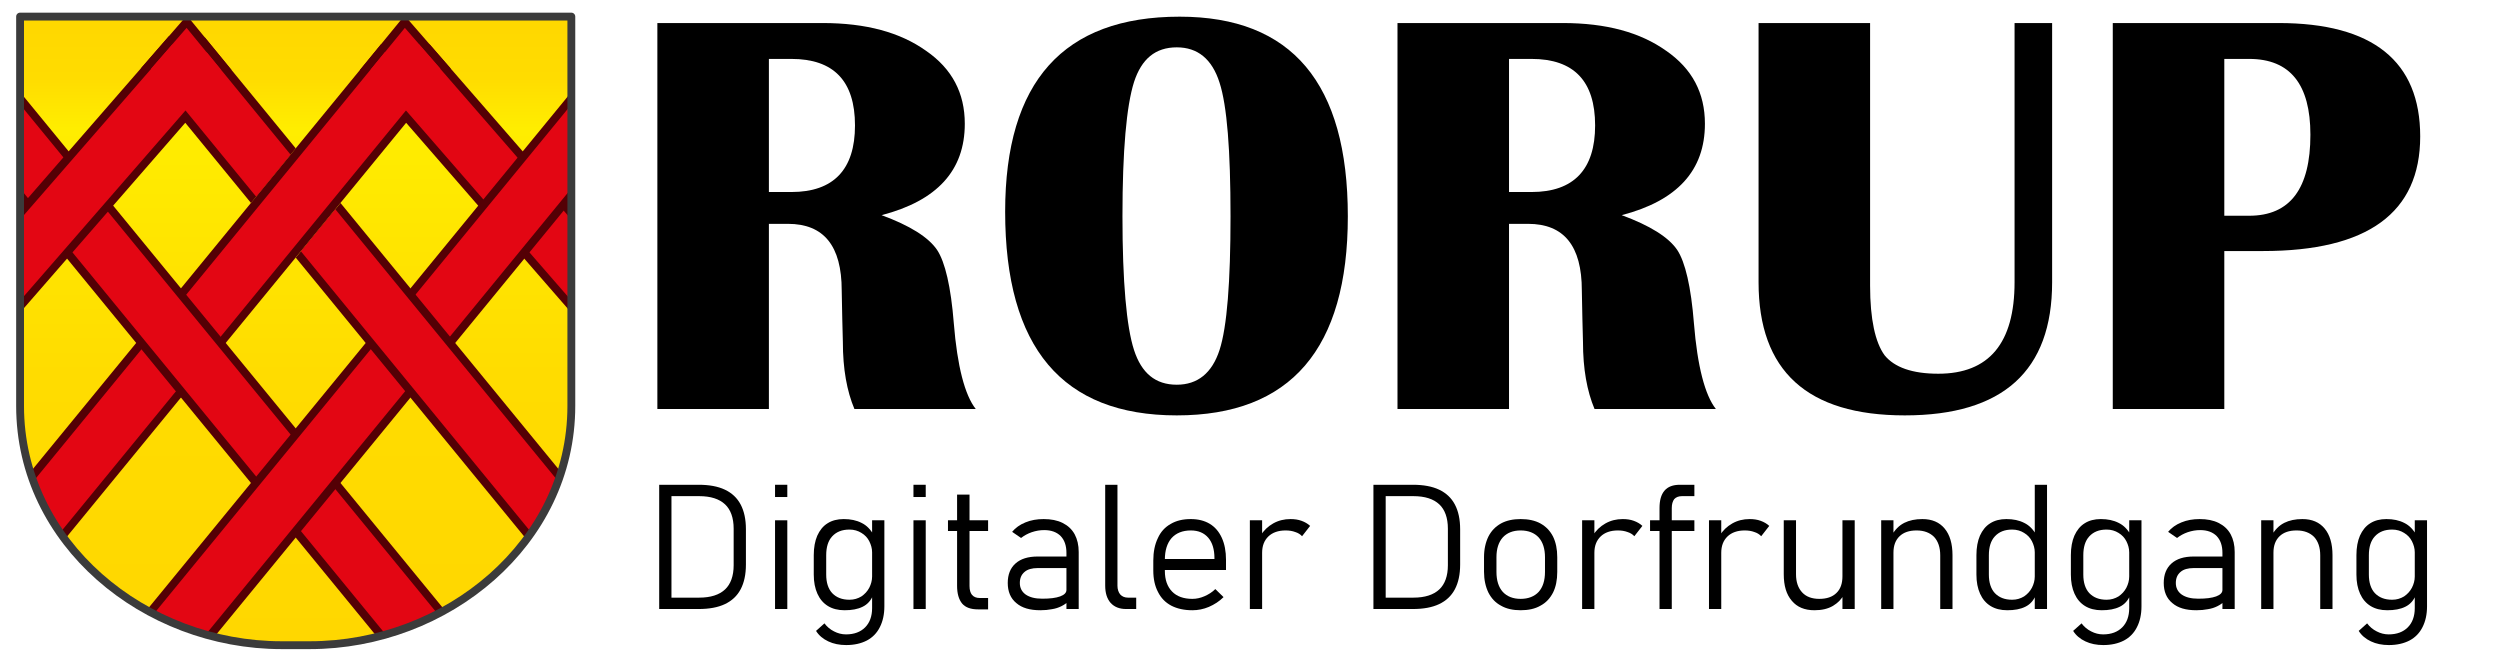 <svg xmlns="http://www.w3.org/2000/svg" xmlns:xlink="http://www.w3.org/1999/xlink" xmlns:serif="http://www.serif.com/" width="100%" height="100%" viewBox="0 0 553 147" version="1.1" xml:space="preserve" style="fill-rule:evenodd;clip-rule:evenodd;stroke-linecap:round;stroke-linejoin:round;stroke-miterlimit:1.5;"><g id="ArtBoard1" transform="matrix(4.38,0,0,0.92,0,0)"><rect x="0" y="0" width="126.043" height="159.043" style="fill:none;"/><g transform="matrix(0.24,0,0,1.145,-1.386,-15.48)"><path d="M126,17L10,17L10,98.764C10,127.538 36.242,149 65.052,149L70.948,149C99.758,149 126,127.538 126,98.764L126,17Z" style="fill:url(#_Linear1);"/><clipPath id="_clip2"><path d="M126,17L10,17L10,98.764C10,127.538 36.242,149 65.052,149L70.948,149C99.758,149 126,127.538 126,98.764L126,17Z"/></clipPath><g clip-path="url(#_clip2)"><g transform="matrix(0.972,0,0,0.972,2.76,1.92)"><g transform="matrix(0.724,0.593,-0.731,0.89,61.758,-11.424)"><rect x="42" y="9" width="16" height="127" style="fill:rgb(84,0,5);"/></g><g transform="matrix(0.706,-0.614,0.766,0.879,48.264,49.204)"><rect x="42" y="9" width="16" height="127" style="fill:rgb(84,0,5);"/></g><g transform="matrix(1.236,-1.05431e-16,-3.16687e-16,1.235,-21.676,2.93)"><path d="M98.981,19.271L91.186,28.776L83.114,19.506L90.909,10.001L98.981,19.271Z" style="fill:rgb(84,0,5);"/></g><g transform="matrix(0.557,0.456,-0.632,0.77,68.71,-2.873)"><rect x="42" y="9" width="16" height="127" style="fill:rgb(227,6,19);"/></g><g transform="matrix(0.543,-0.472,0.673,0.772,56.262,41.947)"><rect x="42" y="9" width="16" height="127" style="fill:rgb(227,6,19);"/></g><g transform="matrix(0.951,0,0,0.95,4.295,8.453)"><path d="M98.981,19.271L91.186,28.776L83.114,19.506L90.909,10.001L98.981,19.271Z" style="fill:rgb(227,6,19);"/></g></g><g transform="matrix(-0.704,0.576,1.154,1.405,15.19,-21.017)"><rect x="42" y="9" width="16" height="127" style="fill:rgb(84,0,5);"/></g><g transform="matrix(-0.541,0.443,0.966,1.176,15.759,-3.786)"><rect x="42" y="9" width="16" height="127" style="fill:rgb(227,6,19);"/></g><g transform="matrix(0.704,0.576,-1.154,1.405,120.81,-21.017)"><rect x="42" y="9" width="16" height="127" style="fill:rgb(84,0,5);"/></g><g transform="matrix(0.541,0.443,-0.934,1.137,115.859,1.55)"><rect x="42" y="9" width="16" height="127" style="fill:rgb(227,6,19);"/></g><g transform="matrix(-0.972,0,0,0.972,87.963,1.92)"><g transform="matrix(0.706,-0.614,0.778,0.892,0.071,47.365)"><rect x="42" y="9" width="16" height="127" style="fill:rgb(84,0,5);"/></g><g transform="matrix(-0.951,0,0,0.95,84.985,9.639)"><path d="M77.965,48.576L146.031,131.573L133.848,141.565L67.777,61L77.965,48.576ZM67.777,36.153L57.588,48.576L34.883,20.89L47.066,10.899L67.777,36.153Z" style="fill:rgb(84,0,5);"/></g><g transform="matrix(1.236,0,0,1.235,-68.266,2.93)"><path d="M98.981,19.271L91.186,28.776L83.114,19.506L90.909,10.001L98.981,19.271Z" style="fill:rgb(84,0,5);"/></g><g transform="matrix(-0.951,0,0,0.95,84.985,9.639)"><path d="M76.789,50.01L131.957,117.279L122.585,124.965L68.952,59.566L76.789,50.01ZM66.601,37.586L58.764,47.143L38.13,21.983L47.502,14.297L66.601,37.586Z" style="fill:rgb(227,6,19);"/></g><g transform="matrix(0.543,-0.472,0.673,0.772,9.672,41.947)"><rect x="42" y="9" width="16" height="127" style="fill:rgb(227,6,19);"/></g><g transform="matrix(0.951,0,0,0.95,-42.295,8.453)"><path d="M98.981,19.271L91.186,28.776L83.114,19.506L90.909,10.001L98.981,19.271Z" style="fill:rgb(227,6,19);"/></g></g></g><path d="M126,17L10,17L10,98.764C10,127.538 36.242,149 65.052,149L70.948,149C99.758,149 126,127.538 126,98.764L126,17Z" style="fill:none;stroke:rgb(59,59,59);stroke-width:1.65px;"/></g><g transform="matrix(0.228,0,0,1.087,-6.946,11.446)"><g transform="matrix(128,0,0,128,168.648,79.942)"><path d="M0.058,-0L0.058,-0.667L0.344,-0.667C0.419,-0.667 0.478,-0.651 0.523,-0.619C0.568,-0.588 0.59,-0.546 0.59,-0.493C0.59,-0.412 0.542,-0.36 0.446,-0.335C0.495,-0.317 0.527,-0.297 0.542,-0.275C0.556,-0.254 0.566,-0.211 0.571,-0.148C0.577,-0.074 0.59,-0.024 0.609,-0L0.399,-0C0.386,-0.031 0.379,-0.069 0.379,-0.116L0.378,-0.155L0.377,-0.205C0.377,-0.282 0.346,-0.32 0.284,-0.32L0.251,-0.32L0.251,-0L0.058,-0ZM0.251,-0.375L0.29,-0.375C0.363,-0.375 0.4,-0.414 0.4,-0.49C0.4,-0.567 0.363,-0.605 0.29,-0.605L0.251,-0.605L0.251,-0.375Z" style="fill-rule:nonzero;"/></g><g transform="matrix(128,0,0,128,249.523,79.942)"><path d="M0.33,-0.678C0.524,-0.678 0.621,-0.563 0.621,-0.333C0.621,-0.104 0.522,0.011 0.325,0.011C0.127,0.011 0.028,-0.106 0.028,-0.341C0.028,-0.566 0.129,-0.678 0.33,-0.678ZM0.325,-0.625C0.288,-0.625 0.264,-0.605 0.251,-0.565C0.238,-0.524 0.231,-0.447 0.231,-0.333C0.231,-0.22 0.238,-0.142 0.251,-0.102C0.264,-0.062 0.288,-0.042 0.325,-0.042C0.361,-0.042 0.386,-0.062 0.399,-0.102C0.412,-0.142 0.418,-0.22 0.418,-0.333C0.418,-0.447 0.412,-0.524 0.399,-0.564C0.386,-0.605 0.361,-0.625 0.325,-0.625Z" style="fill-rule:nonzero;"/></g><g transform="matrix(128,0,0,128,332.586,79.942)"><path d="M0.058,-0L0.058,-0.667L0.344,-0.667C0.419,-0.667 0.478,-0.651 0.523,-0.619C0.568,-0.588 0.59,-0.546 0.59,-0.493C0.59,-0.412 0.542,-0.36 0.446,-0.335C0.495,-0.317 0.527,-0.297 0.542,-0.275C0.556,-0.254 0.566,-0.211 0.571,-0.148C0.577,-0.074 0.59,-0.024 0.609,-0L0.399,-0C0.386,-0.031 0.379,-0.069 0.379,-0.116L0.378,-0.155L0.377,-0.205C0.377,-0.282 0.346,-0.32 0.284,-0.32L0.251,-0.32L0.251,-0L0.058,-0ZM0.251,-0.375L0.29,-0.375C0.363,-0.375 0.4,-0.414 0.4,-0.49C0.4,-0.567 0.363,-0.605 0.29,-0.605L0.251,-0.605L0.251,-0.375Z" style="fill-rule:nonzero;"/></g><g transform="matrix(128,0,0,128,413.461,79.942)"><path d="M0.559,-0.667L0.559,-0.219C0.559,-0.066 0.474,0.011 0.304,0.011C0.135,0.011 0.051,-0.066 0.051,-0.219L0.051,-0.667L0.244,-0.667L0.244,-0.213C0.244,-0.155 0.253,-0.115 0.269,-0.093C0.286,-0.072 0.317,-0.061 0.362,-0.061C0.45,-0.061 0.494,-0.114 0.494,-0.219L0.494,-0.667L0.559,-0.667Z" style="fill-rule:nonzero;"/></g><g transform="matrix(128,0,0,128,491.023,79.942)"><path d="M0.058,-0L0.058,-0.667L0.345,-0.667C0.508,-0.667 0.59,-0.601 0.59,-0.471C0.59,-0.339 0.499,-0.273 0.318,-0.273L0.251,-0.273L0.251,-0L0.058,-0ZM0.251,-0.334L0.294,-0.334C0.365,-0.334 0.4,-0.381 0.4,-0.474C0.4,-0.561 0.365,-0.605 0.294,-0.605L0.251,-0.605L0.251,-0.334Z" style="fill-rule:nonzero;"/></g></g><g transform="matrix(0.237,0,0,1.127,-1.994,1.804)"><g transform="matrix(37.333,0,0,37.333,145.596,128.327)"><path d="M0.155,-0.065L0.316,-0.065C0.382,-0.065 0.431,-0.081 0.464,-0.112C0.496,-0.142 0.513,-0.189 0.513,-0.25L0.513,-0.459C0.513,-0.521 0.496,-0.568 0.464,-0.598C0.431,-0.629 0.382,-0.645 0.316,-0.645L0.155,-0.645L0.155,-0.71L0.313,-0.71C0.373,-0.71 0.423,-0.701 0.463,-0.682C0.503,-0.663 0.533,-0.635 0.553,-0.597C0.573,-0.559 0.583,-0.512 0.583,-0.456L0.583,-0.254C0.583,-0.198 0.573,-0.151 0.553,-0.113C0.533,-0.075 0.503,-0.047 0.463,-0.028C0.423,-0.009 0.373,-0 0.313,-0L0.155,-0L0.155,-0.065ZM0.088,-0.71L0.158,-0.71L0.158,-0L0.088,-0L0.088,-0.71Z" style="fill-rule:nonzero;"/></g><g transform="matrix(37.333,0,0,37.333,170.096,128.327)"><path d="M0.093,-0.71L0.163,-0.71L0.163,-0.64L0.093,-0.64L0.093,-0.71ZM0.093,-0.507L0.163,-0.507L0.163,-0L0.093,-0L0.093,-0.507Z" style="fill-rule:nonzero;"/></g><g transform="matrix(37.333,0,0,37.333,179.466,128.327)"><path d="M0.248,0.206C0.21,0.206 0.175,0.199 0.146,0.185C0.116,0.171 0.092,0.151 0.076,0.125L0.124,0.082C0.139,0.102 0.157,0.117 0.179,0.128C0.2,0.139 0.223,0.145 0.247,0.145C0.294,0.145 0.33,0.131 0.356,0.105C0.382,0.079 0.396,0.042 0.396,-0.005L0.396,-0.507L0.466,-0.507L0.466,-0.015C0.466,0.031 0.457,0.071 0.44,0.104C0.423,0.138 0.398,0.163 0.366,0.18C0.333,0.197 0.294,0.206 0.248,0.206ZM0.239,0.007C0.202,0.007 0.17,-0.001 0.144,-0.017C0.118,-0.033 0.098,-0.056 0.084,-0.087C0.07,-0.118 0.063,-0.154 0.063,-0.197L0.063,-0.308C0.063,-0.351 0.07,-0.389 0.083,-0.419C0.097,-0.45 0.116,-0.474 0.142,-0.49C0.167,-0.506 0.198,-0.514 0.234,-0.514C0.273,-0.514 0.307,-0.507 0.336,-0.492C0.365,-0.478 0.388,-0.454 0.406,-0.421L0.396,-0.324C0.396,-0.346 0.39,-0.367 0.38,-0.387C0.37,-0.407 0.355,-0.423 0.335,-0.435C0.316,-0.447 0.293,-0.454 0.267,-0.454C0.224,-0.454 0.192,-0.441 0.168,-0.415C0.145,-0.39 0.134,-0.354 0.134,-0.307L0.134,-0.197C0.134,-0.152 0.145,-0.116 0.168,-0.091C0.192,-0.066 0.224,-0.053 0.267,-0.053C0.293,-0.053 0.315,-0.06 0.335,-0.072C0.354,-0.085 0.369,-0.101 0.38,-0.122C0.39,-0.142 0.396,-0.163 0.396,-0.186L0.402,-0.08C0.39,-0.049 0.369,-0.026 0.342,-0.013C0.314,0.001 0.28,0.007 0.239,0.007Z" style="fill-rule:nonzero;"/></g><g transform="matrix(37.333,0,0,37.333,199.591,128.327)"><path d="M0.093,-0.71L0.163,-0.71L0.163,-0.64L0.093,-0.64L0.093,-0.71ZM0.093,-0.507L0.163,-0.507L0.163,-0L0.093,-0L0.093,-0.507Z" style="fill-rule:nonzero;"/></g><g transform="matrix(37.333,0,0,37.333,208.961,128.327)"><path d="M0.21,0.002C0.169,0.002 0.139,-0.009 0.12,-0.031C0.101,-0.054 0.091,-0.088 0.091,-0.132L0.091,-0.654L0.162,-0.654L0.162,-0.131C0.162,-0.109 0.167,-0.092 0.176,-0.081C0.186,-0.069 0.201,-0.063 0.22,-0.063L0.268,-0.063L0.268,0.002L0.21,0.002ZM0.039,-0.507L0.268,-0.507L0.268,-0.446L0.039,-0.446L0.039,-0.507Z" style="fill-rule:nonzero;"/></g><g transform="matrix(37.333,0,0,37.333,221.138,128.327)"><path d="M0.389,-0.321C0.389,-0.362 0.378,-0.394 0.356,-0.417C0.334,-0.439 0.303,-0.451 0.262,-0.451C0.238,-0.451 0.215,-0.447 0.191,-0.439C0.168,-0.431 0.148,-0.42 0.13,-0.406L0.079,-0.441C0.098,-0.464 0.123,-0.482 0.155,-0.495C0.186,-0.508 0.221,-0.514 0.259,-0.514C0.301,-0.514 0.337,-0.507 0.367,-0.492C0.397,-0.477 0.42,-0.456 0.436,-0.427C0.451,-0.399 0.459,-0.365 0.459,-0.326L0.459,-0L0.389,-0L0.389,-0.321ZM0.24,0.007C0.181,0.007 0.135,-0.006 0.103,-0.034C0.07,-0.061 0.054,-0.1 0.054,-0.149C0.054,-0.197 0.069,-0.234 0.098,-0.26C0.128,-0.287 0.17,-0.3 0.225,-0.3L0.393,-0.3L0.4,-0.234L0.225,-0.234C0.193,-0.234 0.167,-0.227 0.15,-0.212C0.132,-0.197 0.123,-0.176 0.123,-0.149C0.123,-0.121 0.134,-0.099 0.156,-0.083C0.179,-0.067 0.21,-0.059 0.251,-0.059C0.295,-0.059 0.328,-0.063 0.353,-0.072C0.377,-0.081 0.389,-0.093 0.389,-0.109L0.399,-0.043C0.389,-0.033 0.376,-0.024 0.36,-0.016C0.344,-0.008 0.326,-0.002 0.306,0.001C0.286,0.005 0.264,0.007 0.24,0.007Z" style="fill-rule:nonzero;"/></g><g transform="matrix(37.333,0,0,37.333,241.007,128.327)"><path d="M0.148,-0.133C0.148,-0.112 0.154,-0.095 0.164,-0.083C0.175,-0.071 0.19,-0.065 0.208,-0.065L0.255,-0.065L0.255,-0L0.197,-0C0.159,-0 0.13,-0.012 0.109,-0.035C0.088,-0.059 0.078,-0.092 0.078,-0.134L0.078,-0.71L0.148,-0.71L0.148,-0.133Z" style="fill-rule:nonzero;"/></g><g transform="matrix(37.333,0,0,37.333,251.817,128.327)"><path d="M0.286,0.007C0.239,0.007 0.199,-0.002 0.166,-0.019C0.132,-0.037 0.107,-0.063 0.09,-0.097C0.072,-0.131 0.063,-0.172 0.063,-0.22L0.063,-0.277C0.063,-0.327 0.072,-0.37 0.089,-0.405C0.105,-0.441 0.13,-0.468 0.162,-0.486C0.194,-0.505 0.232,-0.514 0.277,-0.514C0.319,-0.514 0.355,-0.505 0.385,-0.487C0.415,-0.469 0.438,-0.442 0.454,-0.407C0.47,-0.372 0.478,-0.33 0.478,-0.281L0.478,-0.223L0.111,-0.223L0.111,-0.286L0.412,-0.286L0.412,-0.291C0.412,-0.341 0.4,-0.38 0.377,-0.407C0.353,-0.435 0.32,-0.449 0.277,-0.449C0.23,-0.449 0.193,-0.434 0.167,-0.405C0.142,-0.376 0.129,-0.335 0.129,-0.282L0.129,-0.218C0.129,-0.167 0.143,-0.128 0.17,-0.1C0.197,-0.072 0.236,-0.058 0.286,-0.058C0.309,-0.058 0.332,-0.063 0.355,-0.073C0.378,-0.083 0.399,-0.096 0.417,-0.114L0.464,-0.068C0.44,-0.044 0.412,-0.026 0.38,-0.012C0.349,0.001 0.318,0.007 0.286,0.007Z" style="fill-rule:nonzero;"/></g><g transform="matrix(37.333,0,0,37.333,271.833,128.327)"><path d="M0.078,-0.507L0.148,-0.507L0.148,-0L0.078,-0L0.078,-0.507ZM0.376,-0.416C0.366,-0.427 0.353,-0.435 0.337,-0.44C0.321,-0.446 0.303,-0.449 0.282,-0.449C0.24,-0.449 0.207,-0.437 0.184,-0.415C0.16,-0.392 0.148,-0.361 0.148,-0.321L0.138,-0.418C0.157,-0.449 0.181,-0.472 0.211,-0.489C0.241,-0.506 0.274,-0.514 0.31,-0.514C0.333,-0.514 0.354,-0.511 0.373,-0.504C0.392,-0.497 0.408,-0.488 0.422,-0.475L0.376,-0.416Z" style="fill-rule:nonzero;"/></g><g transform="matrix(37.333,0,0,37.333,297.791,128.327)"><path d="M0.155,-0.065L0.316,-0.065C0.382,-0.065 0.431,-0.081 0.464,-0.112C0.496,-0.142 0.513,-0.189 0.513,-0.25L0.513,-0.459C0.513,-0.521 0.496,-0.568 0.464,-0.598C0.431,-0.629 0.382,-0.645 0.316,-0.645L0.155,-0.645L0.155,-0.71L0.313,-0.71C0.373,-0.71 0.423,-0.701 0.463,-0.682C0.503,-0.663 0.533,-0.635 0.553,-0.597C0.573,-0.559 0.583,-0.512 0.583,-0.456L0.583,-0.254C0.583,-0.198 0.573,-0.151 0.553,-0.113C0.533,-0.075 0.503,-0.047 0.463,-0.028C0.423,-0.009 0.373,-0 0.313,-0L0.155,-0L0.155,-0.065ZM0.088,-0.71L0.158,-0.71L0.158,-0L0.088,-0L0.088,-0.71Z" style="fill-rule:nonzero;"/></g><g transform="matrix(37.333,0,0,37.333,322.291,128.327)"><path d="M0.272,0.007C0.229,0.007 0.191,-0.001 0.16,-0.019C0.128,-0.036 0.105,-0.061 0.088,-0.094C0.072,-0.127 0.063,-0.167 0.063,-0.213L0.063,-0.296C0.063,-0.342 0.072,-0.381 0.088,-0.414C0.105,-0.447 0.128,-0.471 0.16,-0.489C0.191,-0.506 0.229,-0.514 0.272,-0.514C0.316,-0.514 0.354,-0.506 0.385,-0.489C0.417,-0.471 0.44,-0.447 0.457,-0.414C0.473,-0.381 0.481,-0.342 0.481,-0.296L0.481,-0.212C0.481,-0.166 0.473,-0.126 0.457,-0.094C0.44,-0.061 0.417,-0.036 0.385,-0.019C0.354,-0.001 0.316,0.007 0.272,0.007ZM0.272,-0.058C0.316,-0.058 0.351,-0.072 0.375,-0.098C0.399,-0.125 0.411,-0.163 0.411,-0.212L0.411,-0.296C0.411,-0.344 0.399,-0.382 0.375,-0.409C0.351,-0.435 0.316,-0.449 0.272,-0.449C0.228,-0.449 0.194,-0.435 0.17,-0.409C0.146,-0.382 0.134,-0.344 0.134,-0.296L0.134,-0.212C0.134,-0.163 0.146,-0.125 0.17,-0.098C0.194,-0.072 0.228,-0.058 0.272,-0.058Z" style="fill-rule:nonzero;"/></g><g transform="matrix(37.333,0,0,37.333,342.635,128.327)"><path d="M0.078,-0.507L0.148,-0.507L0.148,-0L0.078,-0L0.078,-0.507ZM0.376,-0.416C0.366,-0.427 0.353,-0.435 0.337,-0.44C0.321,-0.446 0.303,-0.449 0.282,-0.449C0.24,-0.449 0.207,-0.437 0.184,-0.415C0.16,-0.392 0.148,-0.361 0.148,-0.321L0.138,-0.418C0.157,-0.449 0.181,-0.472 0.211,-0.489C0.241,-0.506 0.274,-0.514 0.31,-0.514C0.333,-0.514 0.354,-0.511 0.373,-0.504C0.392,-0.497 0.408,-0.488 0.422,-0.475L0.376,-0.416Z" style="fill-rule:nonzero;"/></g><g transform="matrix(37.333,0,0,37.333,358.567,128.327)"><path d="M0.093,-0.576C0.093,-0.621 0.102,-0.654 0.122,-0.677C0.141,-0.699 0.17,-0.71 0.209,-0.71L0.292,-0.71L0.292,-0.645L0.221,-0.645C0.202,-0.645 0.187,-0.639 0.177,-0.628C0.168,-0.616 0.163,-0.599 0.163,-0.577L0.163,-0L0.093,-0L0.093,-0.576ZM0.039,-0.507L0.292,-0.507L0.292,-0.446L0.039,-0.446L0.039,-0.507Z" style="fill-rule:nonzero;"/></g><g transform="matrix(37.333,0,0,37.333,369.669,128.327)"><path d="M0.078,-0.507L0.148,-0.507L0.148,-0L0.078,-0L0.078,-0.507ZM0.376,-0.416C0.366,-0.427 0.353,-0.435 0.337,-0.44C0.321,-0.446 0.303,-0.449 0.282,-0.449C0.24,-0.449 0.207,-0.437 0.184,-0.415C0.16,-0.392 0.148,-0.361 0.148,-0.321L0.138,-0.418C0.157,-0.449 0.181,-0.472 0.211,-0.489C0.241,-0.506 0.274,-0.514 0.31,-0.514C0.333,-0.514 0.354,-0.511 0.373,-0.504C0.392,-0.497 0.408,-0.488 0.422,-0.475L0.376,-0.416Z" style="fill-rule:nonzero;"/></g><g transform="matrix(37.333,0,0,37.333,385.601,128.327)"><path d="M0.413,-0.507L0.483,-0.507L0.483,-0L0.413,-0L0.413,-0.507ZM0.148,-0.199C0.148,-0.154 0.16,-0.12 0.183,-0.095C0.206,-0.07 0.239,-0.058 0.281,-0.058C0.323,-0.058 0.356,-0.069 0.379,-0.092C0.402,-0.114 0.413,-0.146 0.413,-0.187L0.42,-0.081C0.408,-0.056 0.387,-0.035 0.359,-0.018C0.33,-0.001 0.295,0.007 0.253,0.007C0.197,0.007 0.154,-0.011 0.124,-0.047C0.093,-0.083 0.078,-0.133 0.078,-0.199L0.078,-0.507L0.148,-0.507L0.148,-0.199Z" style="fill-rule:nonzero;"/></g><g transform="matrix(37.333,0,0,37.333,406.364,128.327)"><path d="M0.078,-0.507L0.148,-0.507L0.148,-0L0.078,-0L0.078,-0.507ZM0.415,-0.307C0.415,-0.352 0.403,-0.387 0.38,-0.412C0.356,-0.436 0.323,-0.449 0.28,-0.449C0.238,-0.449 0.206,-0.438 0.183,-0.416C0.16,-0.394 0.148,-0.363 0.148,-0.322L0.138,-0.42C0.156,-0.453 0.18,-0.477 0.209,-0.492C0.239,-0.507 0.273,-0.514 0.313,-0.514C0.368,-0.514 0.41,-0.496 0.44,-0.46C0.47,-0.424 0.485,-0.373 0.485,-0.308L0.485,-0L0.415,-0L0.415,-0.307Z" style="fill-rule:nonzero;"/></g><g transform="matrix(37.333,0,0,37.333,427.218,128.327)"><path d="M0.396,-0.71L0.466,-0.71L0.466,-0L0.396,-0L0.396,-0.71ZM0.239,0.007C0.202,0.007 0.17,-0.001 0.144,-0.017C0.118,-0.033 0.098,-0.056 0.084,-0.087C0.07,-0.118 0.063,-0.154 0.063,-0.197L0.063,-0.308C0.063,-0.351 0.07,-0.389 0.083,-0.419C0.097,-0.45 0.116,-0.474 0.142,-0.49C0.167,-0.506 0.198,-0.514 0.234,-0.514C0.273,-0.514 0.307,-0.507 0.336,-0.492C0.365,-0.478 0.388,-0.454 0.406,-0.421L0.396,-0.324C0.396,-0.346 0.39,-0.367 0.38,-0.387C0.37,-0.407 0.355,-0.423 0.335,-0.435C0.316,-0.447 0.293,-0.454 0.267,-0.454C0.224,-0.454 0.192,-0.441 0.168,-0.415C0.145,-0.39 0.134,-0.354 0.134,-0.307L0.134,-0.197C0.134,-0.152 0.145,-0.116 0.168,-0.091C0.192,-0.066 0.224,-0.053 0.267,-0.053C0.293,-0.053 0.315,-0.06 0.335,-0.072C0.354,-0.085 0.369,-0.101 0.38,-0.122C0.39,-0.142 0.396,-0.163 0.396,-0.186L0.402,-0.08C0.39,-0.049 0.369,-0.026 0.342,-0.013C0.314,0.001 0.28,0.007 0.239,0.007Z" style="fill-rule:nonzero;"/></g><g transform="matrix(37.333,0,0,37.333,447.343,128.327)"><path d="M0.248,0.206C0.21,0.206 0.175,0.199 0.146,0.185C0.116,0.171 0.092,0.151 0.076,0.125L0.124,0.082C0.139,0.102 0.157,0.117 0.179,0.128C0.2,0.139 0.223,0.145 0.247,0.145C0.294,0.145 0.33,0.131 0.356,0.105C0.382,0.079 0.396,0.042 0.396,-0.005L0.396,-0.507L0.466,-0.507L0.466,-0.015C0.466,0.031 0.457,0.071 0.44,0.104C0.423,0.138 0.398,0.163 0.366,0.18C0.333,0.197 0.294,0.206 0.248,0.206ZM0.239,0.007C0.202,0.007 0.17,-0.001 0.144,-0.017C0.118,-0.033 0.098,-0.056 0.084,-0.087C0.07,-0.118 0.063,-0.154 0.063,-0.197L0.063,-0.308C0.063,-0.351 0.07,-0.389 0.083,-0.419C0.097,-0.45 0.116,-0.474 0.142,-0.49C0.167,-0.506 0.198,-0.514 0.234,-0.514C0.273,-0.514 0.307,-0.507 0.336,-0.492C0.365,-0.478 0.388,-0.454 0.406,-0.421L0.396,-0.324C0.396,-0.346 0.39,-0.367 0.38,-0.387C0.37,-0.407 0.355,-0.423 0.335,-0.435C0.316,-0.447 0.293,-0.454 0.267,-0.454C0.224,-0.454 0.192,-0.441 0.168,-0.415C0.145,-0.39 0.134,-0.354 0.134,-0.307L0.134,-0.197C0.134,-0.152 0.145,-0.116 0.168,-0.091C0.192,-0.066 0.224,-0.053 0.267,-0.053C0.293,-0.053 0.315,-0.06 0.335,-0.072C0.354,-0.085 0.369,-0.101 0.38,-0.122C0.39,-0.142 0.396,-0.163 0.396,-0.186L0.402,-0.08C0.39,-0.049 0.369,-0.026 0.342,-0.013C0.314,0.001 0.28,0.007 0.239,0.007Z" style="fill-rule:nonzero;"/></g><g transform="matrix(37.333,0,0,37.333,467.468,128.327)"><path d="M0.389,-0.321C0.389,-0.362 0.378,-0.394 0.356,-0.417C0.334,-0.439 0.303,-0.451 0.262,-0.451C0.238,-0.451 0.215,-0.447 0.191,-0.439C0.168,-0.431 0.148,-0.42 0.13,-0.406L0.079,-0.441C0.098,-0.464 0.123,-0.482 0.155,-0.495C0.186,-0.508 0.221,-0.514 0.259,-0.514C0.301,-0.514 0.337,-0.507 0.367,-0.492C0.397,-0.477 0.42,-0.456 0.436,-0.427C0.451,-0.399 0.459,-0.365 0.459,-0.326L0.459,-0L0.389,-0L0.389,-0.321ZM0.24,0.007C0.181,0.007 0.135,-0.006 0.103,-0.034C0.07,-0.061 0.054,-0.1 0.054,-0.149C0.054,-0.197 0.069,-0.234 0.098,-0.26C0.128,-0.287 0.17,-0.3 0.225,-0.3L0.393,-0.3L0.4,-0.234L0.225,-0.234C0.193,-0.234 0.167,-0.227 0.15,-0.212C0.132,-0.197 0.123,-0.176 0.123,-0.149C0.123,-0.121 0.134,-0.099 0.156,-0.083C0.179,-0.067 0.21,-0.059 0.251,-0.059C0.295,-0.059 0.328,-0.063 0.353,-0.072C0.377,-0.081 0.389,-0.093 0.389,-0.109L0.399,-0.043C0.389,-0.033 0.376,-0.024 0.36,-0.016C0.344,-0.008 0.326,-0.002 0.306,0.001C0.286,0.005 0.264,0.007 0.24,0.007Z" style="fill-rule:nonzero;"/></g><g transform="matrix(37.333,0,0,37.333,487.338,128.327)"><path d="M0.078,-0.507L0.148,-0.507L0.148,-0L0.078,-0L0.078,-0.507ZM0.415,-0.307C0.415,-0.352 0.403,-0.387 0.38,-0.412C0.356,-0.436 0.323,-0.449 0.28,-0.449C0.238,-0.449 0.206,-0.438 0.183,-0.416C0.16,-0.394 0.148,-0.363 0.148,-0.322L0.138,-0.42C0.156,-0.453 0.18,-0.477 0.209,-0.492C0.239,-0.507 0.273,-0.514 0.313,-0.514C0.368,-0.514 0.41,-0.496 0.44,-0.46C0.47,-0.424 0.485,-0.373 0.485,-0.308L0.485,-0L0.415,-0L0.415,-0.307Z" style="fill-rule:nonzero;"/></g><g transform="matrix(37.333,0,0,37.333,508.192,128.327)"><path d="M0.248,0.206C0.21,0.206 0.175,0.199 0.146,0.185C0.116,0.171 0.092,0.151 0.076,0.125L0.124,0.082C0.139,0.102 0.157,0.117 0.179,0.128C0.2,0.139 0.223,0.145 0.247,0.145C0.294,0.145 0.33,0.131 0.356,0.105C0.382,0.079 0.396,0.042 0.396,-0.005L0.396,-0.507L0.466,-0.507L0.466,-0.015C0.466,0.031 0.457,0.071 0.44,0.104C0.423,0.138 0.398,0.163 0.366,0.18C0.333,0.197 0.294,0.206 0.248,0.206ZM0.239,0.007C0.202,0.007 0.17,-0.001 0.144,-0.017C0.118,-0.033 0.098,-0.056 0.084,-0.087C0.07,-0.118 0.063,-0.154 0.063,-0.197L0.063,-0.308C0.063,-0.351 0.07,-0.389 0.083,-0.419C0.097,-0.45 0.116,-0.474 0.142,-0.49C0.167,-0.506 0.198,-0.514 0.234,-0.514C0.273,-0.514 0.307,-0.507 0.336,-0.492C0.365,-0.478 0.388,-0.454 0.406,-0.421L0.396,-0.324C0.396,-0.346 0.39,-0.367 0.38,-0.387C0.37,-0.407 0.355,-0.423 0.335,-0.435C0.316,-0.447 0.293,-0.454 0.267,-0.454C0.224,-0.454 0.192,-0.441 0.168,-0.415C0.145,-0.39 0.134,-0.354 0.134,-0.307L0.134,-0.197C0.134,-0.152 0.145,-0.116 0.168,-0.091C0.192,-0.066 0.224,-0.053 0.267,-0.053C0.293,-0.053 0.315,-0.06 0.335,-0.072C0.354,-0.085 0.369,-0.101 0.38,-0.122C0.39,-0.142 0.396,-0.163 0.396,-0.186L0.402,-0.08C0.39,-0.049 0.369,-0.026 0.342,-0.013C0.314,0.001 0.28,0.007 0.239,0.007Z" style="fill-rule:nonzero;"/></g></g></g><defs><linearGradient id="_Linear1" x1="0" y1="0" x2="1" y2="0" gradientUnits="userSpaceOnUse" gradientTransform="matrix(8.10712e-15,132.235,-150.848,9.22534e-15,68,16.765)"><stop offset="0" style="stop-color:rgb(255,215,0);stop-opacity:1"/><stop offset="0.1" style="stop-color:rgb(255,220,0);stop-opacity:1"/><stop offset="0.18" style="stop-color:rgb(255,237,0);stop-opacity:1"/><stop offset="0.57" style="stop-color:rgb(255,220,0);stop-opacity:1"/><stop offset="1" style="stop-color:rgb(255,215,0);stop-opacity:1"/></linearGradient></defs></svg>